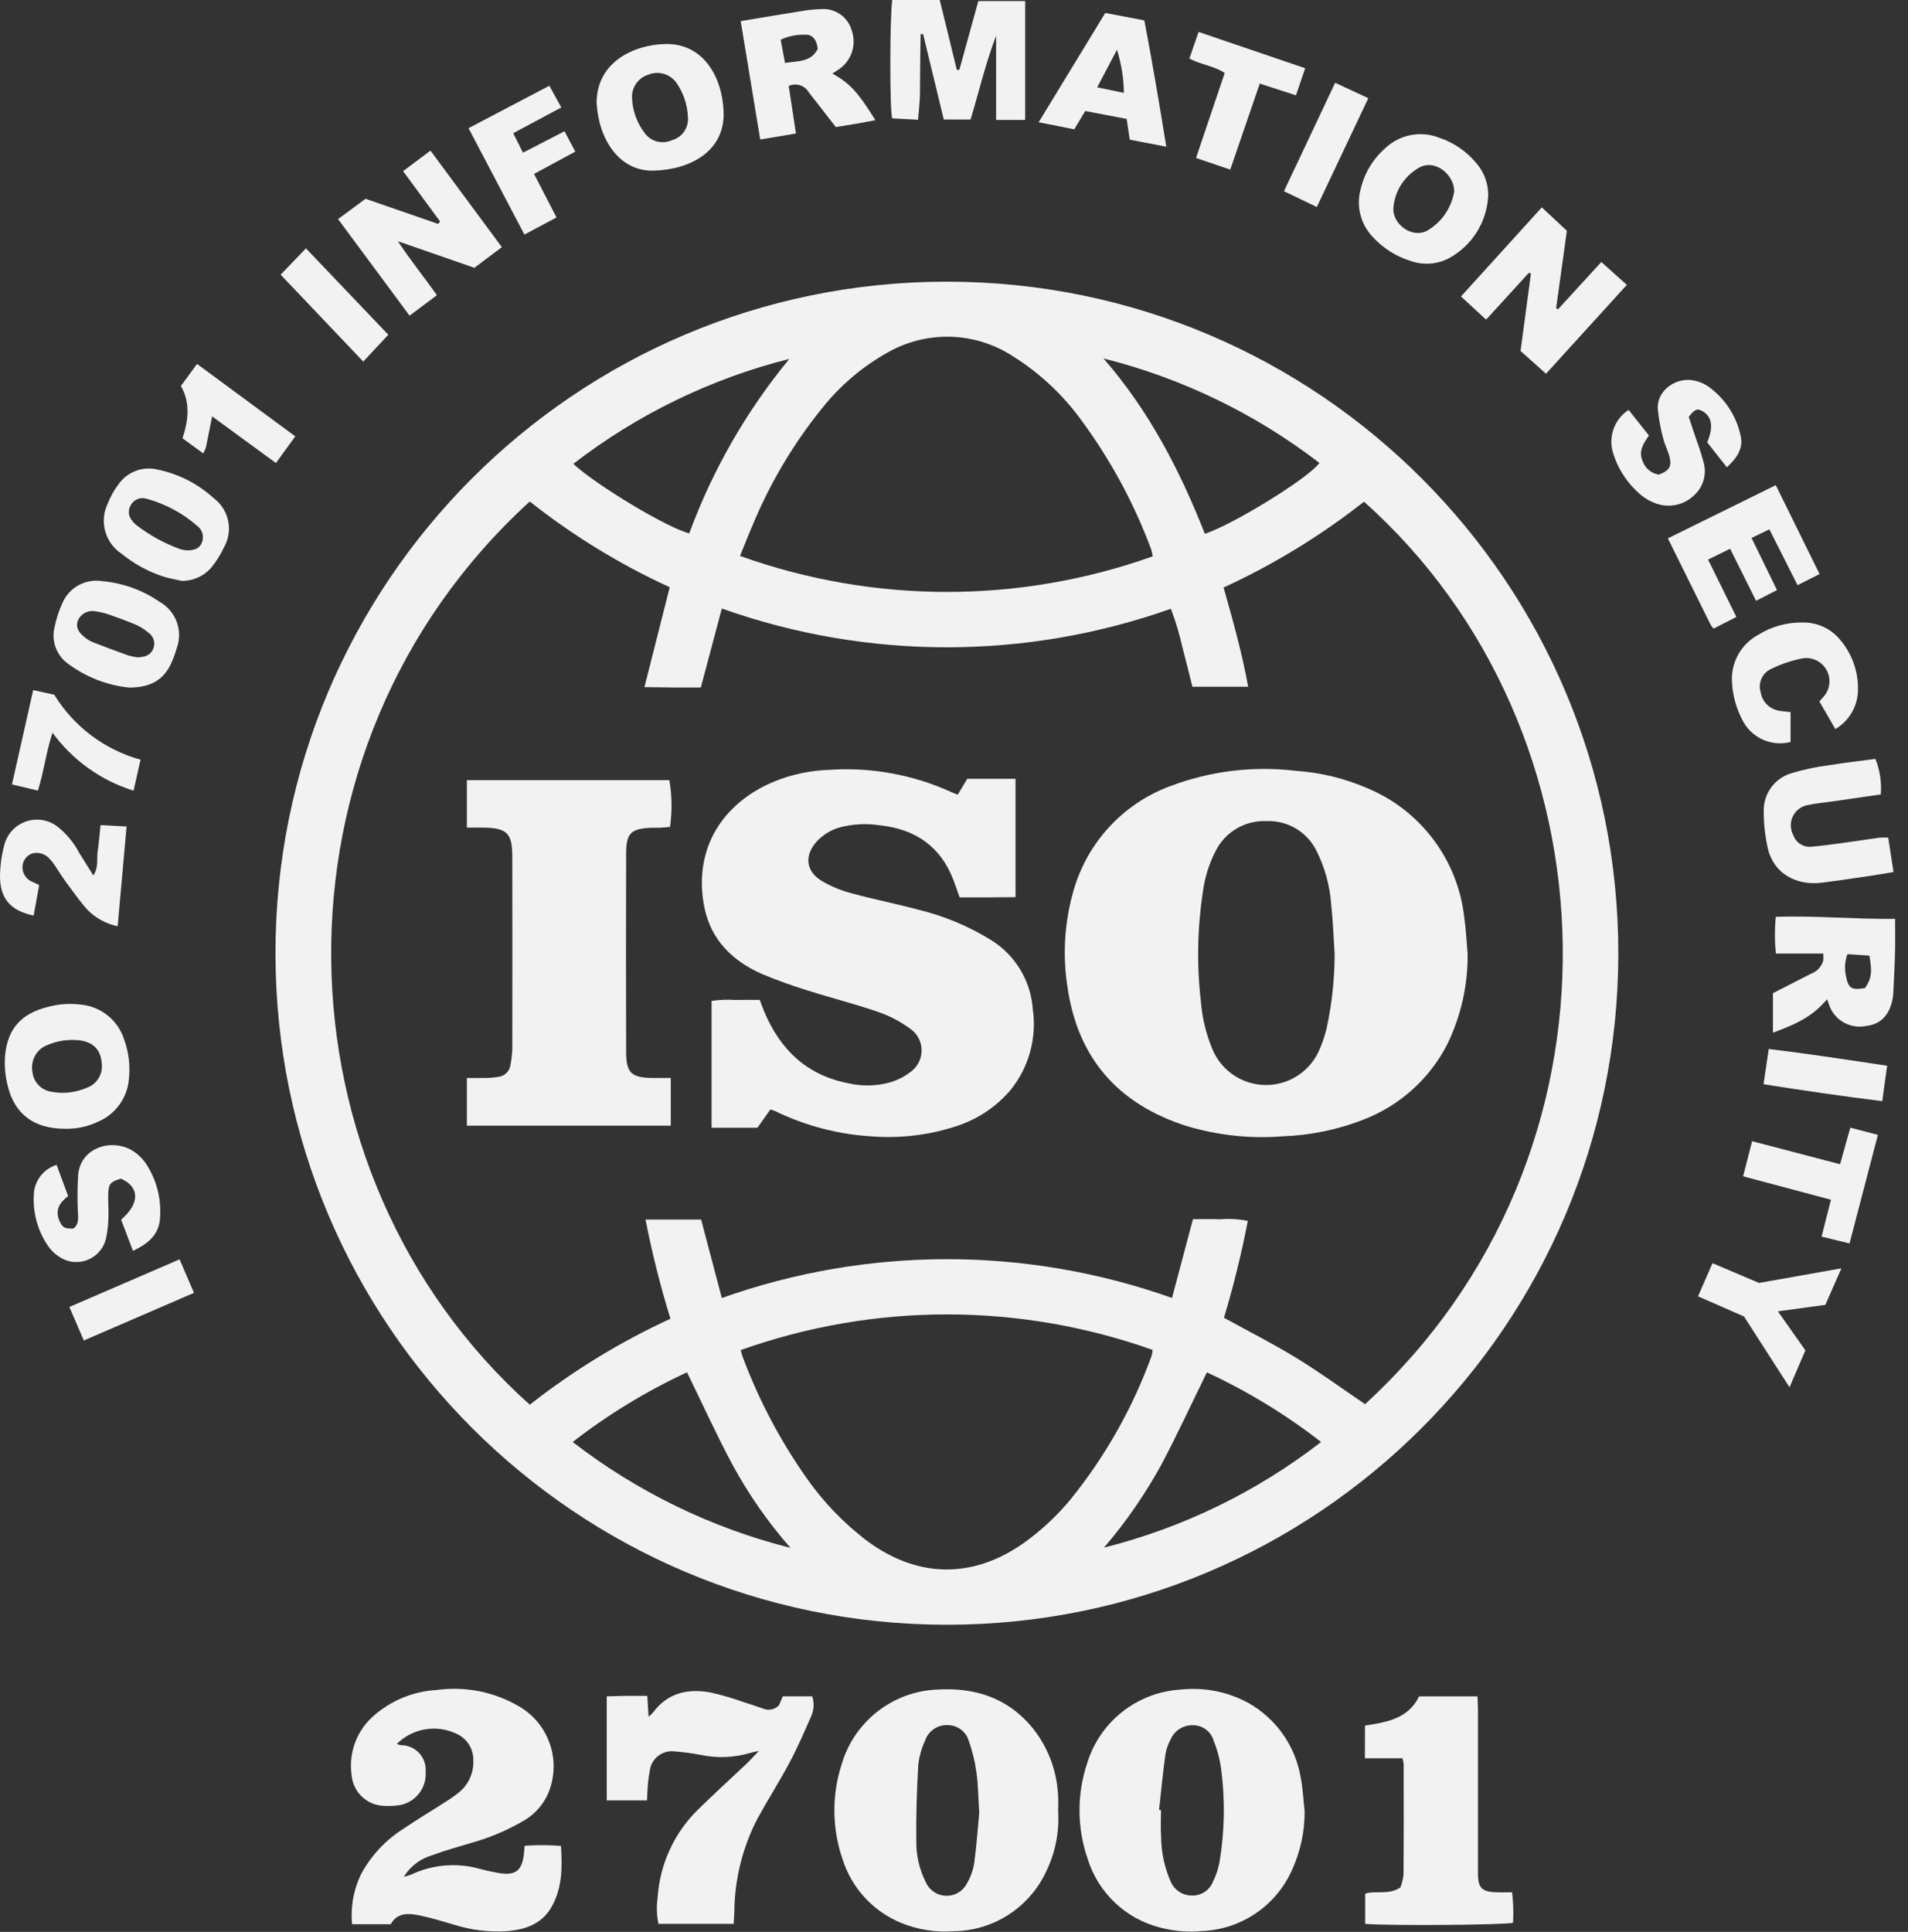 <svg width="81" height="82" viewBox="0 0 81 82" fill="none" xmlns="http://www.w3.org/2000/svg">
<rect x="0" y="0" width="81" height="82" fill="#333333" stroke="none"/>
<path d="M40.226 11.956C55.968 11.971 68.717 24.744 68.702 40.487C68.687 56.229 55.914 68.978 40.171 68.963C24.449 68.948 11.707 56.204 11.695 40.48C11.68 24.741 24.426 11.971 40.165 11.956C40.185 11.956 40.205 11.956 40.226 11.956ZM30.644 55.095C36.824 52.898 43.574 52.897 49.755 55.092L50.644 51.749C51.054 51.749 51.429 51.739 51.807 51.753C52.198 51.721 52.59 51.743 52.973 51.821C52.706 53.207 52.369 54.58 51.96 55.932C53.013 56.513 54.059 57.039 55.054 57.651C56.048 58.26 56.99 58.947 57.951 59.6C69.507 49.01 68.787 30.998 57.906 21.294C56.07 22.739 54.069 23.962 51.945 24.937C52.349 26.367 52.734 27.737 52.988 29.15H50.622C50.477 28.58 50.346 28.035 50.202 27.496C50.077 26.931 49.913 26.378 49.707 25.839C43.54 28.024 36.809 28.02 30.644 25.829L29.752 29.181C29.342 29.181 28.964 29.183 28.587 29.181C28.201 29.178 27.816 29.171 27.358 29.165L28.432 24.925C26.314 23.954 24.319 22.734 22.491 21.286C11.008 31.758 11.491 49.769 22.491 59.623C24.333 58.177 26.337 56.952 28.462 55.974C28.035 54.59 27.682 53.184 27.404 51.764H29.764L30.644 55.095ZM48.937 23.614C48.923 23.521 48.904 23.43 48.879 23.338C48.155 21.387 47.162 19.547 45.931 17.87C45.139 16.77 44.14 15.833 42.989 15.114C41.383 14.073 39.333 14.017 37.672 14.968C36.605 15.567 35.663 16.368 34.901 17.326C33.676 18.84 32.678 20.525 31.936 22.327C31.761 22.73 31.602 23.141 31.416 23.596C37.08 25.628 43.271 25.634 48.937 23.614ZM31.444 57.305C31.484 57.441 31.501 57.521 31.529 57.594C32.205 59.404 33.108 61.119 34.217 62.702C34.943 63.746 35.831 64.669 36.849 65.433C38.986 66.992 41.304 67.012 43.462 65.493C44.201 64.965 44.869 64.342 45.448 63.643C46.923 61.818 48.085 59.761 48.887 57.556C48.91 57.471 48.925 57.385 48.933 57.298C43.276 55.286 37.1 55.289 31.444 57.305ZM46.866 65.69C50.215 64.847 53.355 63.321 56.085 61.206C54.585 60.04 52.958 59.049 51.236 58.25C50.582 59.583 49.981 60.883 49.314 62.149C48.624 63.41 47.804 64.598 46.866 65.69ZM33.558 65.7C32.611 64.621 31.786 63.439 31.099 62.177C30.418 60.902 29.819 59.585 29.165 58.248C27.441 59.049 25.812 60.04 24.313 61.206C27.052 63.322 30.199 64.853 33.558 65.7ZM51.15 22.659C52.41 22.234 55.572 20.275 56.012 19.65C53.294 17.558 50.174 16.049 46.846 15.215C48.767 17.416 50.084 19.948 51.15 22.659ZM33.511 15.234C30.181 16.071 27.057 17.588 24.339 19.689C25.316 20.597 28.338 22.41 29.261 22.639C30.25 19.949 31.687 17.445 33.511 15.234Z" fill="#F2F2F3"/>
<path d="M55.385 76.88C55.39 77.743 55.205 78.597 54.845 79.382C54.166 80.898 52.688 81.897 51.029 81.964C50.437 82.019 49.839 81.971 49.264 81.819C47.79 81.452 46.616 80.338 46.169 78.885C45.721 77.579 45.715 76.161 46.15 74.851C46.689 73.074 48.278 71.822 50.131 71.714C51.122 71.606 52.124 71.805 52.999 72.284C54.168 72.943 54.98 74.09 55.212 75.412C55.308 75.892 55.33 76.39 55.385 76.88ZM49.205 76.825L49.288 76.832C49.288 77.21 49.263 77.59 49.293 77.967C49.298 78.628 49.439 79.279 49.706 79.883C49.859 80.224 50.194 80.446 50.566 80.456C50.958 80.483 51.325 80.259 51.481 79.898C51.614 79.634 51.71 79.354 51.767 79.063C51.991 77.746 52.016 76.403 51.84 75.08C51.782 74.658 51.67 74.243 51.511 73.848C51.388 73.474 51.036 73.224 50.643 73.23C50.234 73.215 49.861 73.453 49.699 73.826C49.588 74.029 49.512 74.248 49.474 74.475C49.367 75.257 49.291 76.041 49.205 76.825Z" fill="#F2F2F3"/>
<path d="M44.921 76.877C44.975 77.754 44.803 78.629 44.421 79.419C43.713 80.961 42.178 81.954 40.482 81.971C39.724 82.027 38.961 81.906 38.256 81.619C37.06 81.127 36.147 80.13 35.763 78.896C35.322 77.606 35.308 76.208 35.724 74.908C36.258 73.053 37.934 71.759 39.863 71.71C41.372 71.635 42.697 72.048 43.727 73.214C44.432 74.032 44.849 75.059 44.914 76.138C44.937 76.38 44.921 76.629 44.921 76.877ZM41.573 76.966C41.528 76.269 41.527 75.738 41.452 75.22C41.389 74.765 41.279 74.317 41.125 73.885C41.007 73.49 40.64 73.221 40.228 73.224C39.8 73.206 39.41 73.473 39.272 73.88C39.121 74.209 39.023 74.561 38.983 74.919C38.922 75.985 38.885 77.056 38.9 78.124C38.888 78.737 39.028 79.344 39.303 79.892C39.519 80.38 40.09 80.601 40.58 80.385C40.785 80.294 40.952 80.136 41.053 79.935C41.211 79.665 41.316 79.367 41.361 79.057C41.462 78.306 41.515 77.553 41.57 76.966H41.573Z" fill="#F2F2F3"/>
<path d="M16.845 74.023C16.9 74.046 16.958 74.063 17.016 74.076C17.59 74.068 18.064 74.528 18.072 75.102C18.072 75.137 18.072 75.172 18.069 75.205C18.117 75.878 17.658 76.48 16.999 76.615C16.772 76.653 16.539 76.665 16.308 76.65C15.581 76.633 14.985 76.069 14.927 75.343C14.793 74.408 15.138 73.47 15.845 72.844C16.592 72.18 17.542 71.788 18.54 71.732C19.744 71.566 20.969 71.808 22.02 72.419C23.181 73.083 23.749 74.446 23.402 75.738C23.232 76.404 22.796 76.97 22.195 77.302C21.509 77.701 20.775 78.008 20.011 78.221C19.46 78.39 18.9 78.539 18.361 78.742C17.854 78.885 17.419 79.213 17.142 79.662C17.25 79.635 17.356 79.604 17.461 79.565C18.349 79.147 19.357 79.056 20.307 79.308C20.609 79.391 20.916 79.457 21.225 79.509C21.894 79.609 22.161 79.388 22.241 78.7C22.253 78.602 22.258 78.504 22.273 78.343C22.786 78.308 23.3 78.31 23.814 78.35C23.873 79.248 23.873 80.11 23.433 80.91C23.023 81.659 22.316 81.9 21.53 81.968C20.772 82.018 20.01 81.927 19.284 81.697C18.809 81.561 18.336 81.409 17.853 81.309C17.376 81.211 16.883 81.15 16.586 81.674H14.947C14.876 80.927 15.015 80.173 15.354 79.502C15.779 78.732 16.393 78.083 17.139 77.616C17.695 77.233 18.279 76.889 18.847 76.524C19.058 76.394 19.262 76.253 19.457 76.1C19.882 75.77 20.119 75.253 20.094 74.715C20.104 74.222 19.812 73.772 19.357 73.58C18.512 73.186 17.507 73.362 16.845 74.023Z" fill="#F2F2F3"/>
<path d="M27.48 71.983C27.5 72.3 27.515 72.552 27.533 72.868C27.598 72.816 27.661 72.758 27.717 72.697C28.328 71.861 29.182 71.665 30.135 71.832C30.616 71.938 31.091 72.076 31.556 72.242C31.838 72.328 32.119 72.426 32.398 72.524C32.629 72.617 32.891 72.562 33.067 72.388L33.233 72.002H34.482C34.57 72.275 34.556 72.569 34.443 72.831C34.153 73.494 33.866 74.159 33.527 74.797C33.093 75.611 32.595 76.391 32.152 77.2C31.521 78.422 31.187 79.773 31.174 81.148C31.167 81.309 31.157 81.47 31.148 81.659H27.954C27.877 81.289 27.865 80.907 27.92 80.532C28.014 79.117 28.627 77.787 29.643 76.798C30.314 76.139 31.011 75.508 31.694 74.862C31.846 74.716 31.988 74.558 32.218 74.319C32.023 74.364 31.939 74.374 31.861 74.4C31.179 74.604 30.457 74.634 29.759 74.49C29.387 74.418 29.012 74.367 28.635 74.339C28.117 74.276 27.647 74.644 27.584 75.162C27.584 75.167 27.583 75.172 27.583 75.176C27.536 75.418 27.506 75.662 27.493 75.909C27.478 76.069 27.478 76.232 27.468 76.418H25.758V72.002C26.042 71.996 26.316 71.986 26.59 71.981C26.865 71.981 27.148 71.983 27.48 71.983Z" fill="#F2F2F3"/>
<path d="M57.947 73.244C58.865 73.098 59.778 72.96 60.245 72.004H62.722C62.731 72.187 62.742 72.361 62.744 72.537C62.746 74.778 62.746 77.022 62.744 79.263C62.744 79.379 62.741 79.494 62.744 79.61C62.761 80.115 62.917 80.283 63.431 80.314C63.675 80.329 63.921 80.318 64.192 80.318C64.245 80.748 64.258 81.181 64.233 81.613C63.84 81.711 58.767 81.744 57.955 81.657V80.377C58.41 80.231 58.938 80.45 59.453 80.113C59.519 79.937 59.562 79.755 59.583 79.569C59.596 78.003 59.591 76.436 59.589 74.87C59.579 74.788 59.563 74.709 59.538 74.631H57.945L57.947 73.244Z" fill="#F2F2F3"/>
<path d="M39.894 0L40.621 2.967L40.727 2.965L41.533 0.046H43.522V5.091H42.288V1.519C41.84 2.673 41.569 3.875 41.202 5.074H40.066L39.188 1.445L39.084 1.448C39.078 1.742 39.072 2.036 39.069 2.33C39.065 2.623 39.064 2.924 39.06 3.221C39.057 3.535 39.062 3.849 39.049 4.163C39.035 4.455 39.002 4.747 38.974 5.084L37.876 5.024C37.769 4.664 37.772 0.76 37.878 0H39.894Z" fill="#F2F2F3"/>
<path d="M65.632 15.864L64.552 14.897L64.992 11.614L64.906 11.578L63.089 13.567L62.023 12.584L65.454 8.802L66.518 9.795L66.062 13.082L66.143 13.127L67.981 11.121L69.064 12.091L65.632 15.864Z" fill="#F2F2F3"/>
<path d="M18.684 9.403L17.113 7.264L18.275 6.393L21.305 10.491L20.14 11.367L16.892 10.24C17.447 11.078 18.013 11.769 18.547 12.531L17.387 13.398L14.352 9.3L15.517 8.437L18.599 9.504L18.684 9.403Z" fill="#F2F2F3"/>
<path d="M77.569 42.416C76.987 43.072 76.468 43.395 75.266 43.833V42.157L76.881 41.331C77.134 41.241 77.328 41.033 77.403 40.774C77.411 40.675 77.412 40.575 77.404 40.474H75.392C75.339 39.956 75.337 39.434 75.385 38.916C77.084 38.857 78.751 39.023 80.453 39.001C80.453 39.499 80.461 39.941 80.451 40.383C80.438 40.927 80.408 41.47 80.383 42.013C80.378 42.111 80.376 42.211 80.361 42.309C80.254 43.049 79.858 43.479 79.226 43.546C78.528 43.693 77.836 43.28 77.633 42.597C77.615 42.543 77.595 42.485 77.569 42.416ZM79.176 41.938C79.45 41.541 79.488 41.253 79.36 40.562L78.43 40.5C78.319 40.796 78.296 41.116 78.366 41.425C78.47 41.955 78.595 42.038 79.176 41.938Z" fill="#F2F2F3"/>
<path d="M31.445 0.896C32.344 0.747 33.184 0.604 34.027 0.471C34.303 0.421 34.582 0.393 34.861 0.387C35.462 0.34 36.01 0.73 36.164 1.311C36.367 1.911 36.148 2.572 35.628 2.932C35.538 2.995 35.445 3.052 35.339 3.12C36.09 3.548 36.422 3.91 37.162 5.1C36.878 5.154 36.611 5.207 36.342 5.253C36.066 5.301 35.791 5.343 35.483 5.393C35.103 4.905 34.718 4.413 34.336 3.92C34.165 3.623 33.795 3.505 33.483 3.649L33.791 5.667L32.274 5.921L31.445 0.896ZM34.715 2.074C34.668 1.668 34.487 1.453 34.163 1.474C33.811 1.463 33.461 1.536 33.142 1.687L33.327 2.671C33.889 2.585 34.439 2.636 34.715 2.074Z" fill="#F2F2F3"/>
<path d="M25.328 4.354C25.336 2.627 26.916 1.901 28.234 1.868C29.876 1.827 30.673 3.294 30.72 4.76C30.769 6.388 29.36 7.19 27.774 7.243C26.256 7.294 25.404 5.863 25.328 4.354ZM29.205 4.975C29.184 4.447 29.011 3.935 28.709 3.502C28.433 3.132 27.943 2.995 27.517 3.171C27.091 3.306 26.811 3.709 26.831 4.154C26.852 4.701 27.043 5.227 27.377 5.659C27.646 6.016 28.126 6.135 28.531 5.949C28.961 5.828 29.243 5.42 29.205 4.975Z" fill="#F2F2F3"/>
<path d="M63.177 8.322C63.119 9.429 62.491 10.427 61.518 10.958C61.014 11.224 60.421 11.266 59.885 11.075C59.265 10.885 58.709 10.532 58.274 10.053C57.761 9.515 57.566 8.748 57.763 8.029C57.922 7.349 58.292 6.738 58.82 6.279C59.428 5.712 60.306 5.54 61.082 5.839C61.713 6.047 62.27 6.43 62.691 6.945C63.018 7.329 63.19 7.819 63.177 8.322ZM61.736 8.126C61.736 7.408 60.902 6.706 60.205 7.139C59.612 7.491 59.222 8.104 59.156 8.79C59.083 9.514 59.948 10.13 60.575 9.798C61.193 9.444 61.62 8.83 61.736 8.126Z" fill="#F2F2F3"/>
<path d="M2.748 47.91C1.445 47.91 0.611 47.287 0.326 46.08C0.216 45.65 0.18 45.205 0.218 44.762C0.342 43.638 0.918 43.02 2.018 42.742C2.479 42.616 2.961 42.581 3.436 42.64C4.299 42.724 5.026 43.319 5.279 44.149C5.468 44.68 5.534 45.246 5.471 45.808C5.405 46.601 4.905 47.292 4.175 47.606C3.73 47.82 3.241 47.925 2.748 47.91ZM3.128 44.142C2.682 44.131 2.239 44.232 1.842 44.438C1.481 44.662 1.297 45.087 1.378 45.504C1.423 45.931 1.75 46.274 2.174 46.339C2.697 46.439 3.236 46.374 3.721 46.156C4.12 46 4.365 45.597 4.322 45.17C4.292 44.501 3.882 44.146 3.128 44.142Z" fill="#F2F2F3"/>
<path d="M80.385 37.012C80.022 37.074 79.703 37.132 79.383 37.178C78.698 37.278 78.013 37.382 77.327 37.467C76.337 37.592 75.276 37.145 75.031 35.925C74.928 35.441 74.876 34.95 74.876 34.457C74.848 33.718 75.316 33.05 76.022 32.828C76.54 32.669 77.071 32.554 77.609 32.486C78.275 32.376 78.946 32.302 79.615 32.212C79.808 32.69 79.887 33.206 79.846 33.72C79.142 33.822 78.428 33.924 77.712 34.028C77.402 34.073 77.088 34.096 76.784 34.165C76.306 34.228 75.969 34.666 76.032 35.144C76.045 35.251 76.078 35.352 76.13 35.446C76.241 35.772 76.565 35.978 76.907 35.938C77.334 35.903 77.757 35.845 78.182 35.787C78.72 35.714 79.258 35.627 79.796 35.554C79.917 35.546 80.038 35.546 80.161 35.553L80.385 37.012Z" fill="#F2F2F3"/>
<path d="M74.551 25.501L73.448 23.291L72.513 23.753L73.714 26.187L72.741 26.683C72.694 26.627 72.653 26.565 72.615 26.504C72.02 25.307 71.429 24.11 70.805 22.851L75.387 20.593L77.245 24.365L76.311 24.838L75.115 22.467L74.358 22.834L75.439 25.046L74.551 25.501Z" fill="#F2F2F3"/>
<path d="M73.31 19.834L72.476 18.776C72.75 18.122 72.68 17.688 72.278 17.454C72.056 17.325 71.956 17.361 71.692 17.693L71.913 18.362C72.048 18.769 72.207 19.169 72.31 19.583C72.476 20.102 72.318 20.67 71.91 21.032C71.48 21.442 70.854 21.572 70.296 21.368C70.079 21.293 69.876 21.18 69.697 21.036C69.117 20.562 68.692 19.928 68.475 19.212C68.269 18.528 68.539 17.79 69.139 17.398L70.002 18.485C69.771 18.819 69.544 19.156 69.736 19.575C69.843 19.878 70.107 20.099 70.425 20.147C70.869 19.976 70.982 19.797 70.872 19.374C70.806 19.12 70.675 18.882 70.613 18.628C70.5 18.218 70.422 17.798 70.379 17.375C70.319 16.531 71.224 15.961 71.98 16.166C72.157 16.206 72.325 16.277 72.478 16.375C73.22 16.886 73.733 17.668 73.906 18.553C73.99 18.997 73.791 19.395 73.31 19.834Z" fill="#F2F2F3"/>
<path d="M2.404 49.444L2.893 50.769C2.522 51.046 2.321 51.377 2.532 51.837C2.655 52.105 2.746 52.159 3.115 52.147C3.381 51.943 3.308 51.654 3.304 51.377C3.281 50.868 3.288 50.359 3.319 49.852C3.436 48.639 4.89 48.268 5.757 48.931C5.943 49.069 6.101 49.24 6.225 49.434C6.673 50.135 6.871 50.968 6.785 51.797C6.705 52.454 6.248 52.811 5.644 53.093L5.142 51.77C5.944 51.078 5.934 50.384 5.134 50.028C4.694 50.158 4.609 50.244 4.595 50.663C4.583 50.991 4.618 51.323 4.603 51.652C4.599 51.964 4.565 52.276 4.497 52.582C4.327 53.274 3.63 53.699 2.936 53.532C2.775 53.492 2.624 53.422 2.487 53.326C2.308 53.208 2.155 53.055 2.034 52.877C1.574 52.203 1.367 51.388 1.446 50.575C1.518 50.043 1.891 49.6 2.404 49.444Z" fill="#F2F2F3"/>
<path d="M49.513 6.227L47.962 5.928C47.913 5.602 47.873 5.332 47.83 5.048L46.071 4.712L45.606 5.488L44.094 5.189L46.921 0.55L48.58 0.865C48.917 2.624 49.213 4.382 49.513 6.227ZM47.712 3.942C47.705 3.321 47.605 2.705 47.418 2.112L46.579 3.706L47.712 3.942Z" fill="#F2F2F3"/>
<path d="M7.714 24.655C7.443 24.592 7.166 24.55 6.902 24.462C6.261 24.247 5.663 23.916 5.14 23.488C4.454 23.023 4.212 22.124 4.572 21.377C4.685 21.087 4.838 20.811 5.026 20.562C5.394 20.031 6.052 19.78 6.681 19.929C7.574 20.112 8.4 20.532 9.074 21.146C9.725 21.635 9.911 22.53 9.507 23.237C9.368 23.534 9.193 23.813 8.987 24.069C8.672 24.446 8.205 24.662 7.714 24.655ZM7.906 23.358C8.27 23.371 8.469 23.273 8.564 23.044C8.675 22.792 8.6 22.496 8.381 22.329C7.762 21.784 7.026 21.389 6.229 21.171C5.965 21.085 5.678 21.2 5.547 21.445C5.426 21.651 5.447 21.91 5.602 22.091C5.648 22.159 5.705 22.219 5.769 22.271C6.341 22.716 6.98 23.068 7.661 23.313C7.74 23.337 7.823 23.352 7.906 23.358Z" fill="#F2F2F3"/>
<path d="M76.014 30.224V31.494C75.183 31.708 74.317 31.302 73.951 30.525C73.708 30.055 73.565 29.538 73.532 29.01C73.456 28.162 73.891 27.352 74.64 26.946C75.217 26.586 75.89 26.403 76.572 26.423C77.142 26.423 77.685 26.666 78.063 27.091C78.621 27.713 78.912 28.53 78.874 29.366C78.84 30.02 78.48 30.613 77.917 30.946L77.238 29.772C77.301 29.701 77.358 29.643 77.409 29.581C77.776 29.178 77.746 28.555 77.344 28.188C77.13 27.992 76.84 27.901 76.551 27.939C76.082 28.027 75.629 28.178 75.201 28.388C74.817 28.555 74.621 28.984 74.746 29.384C74.811 29.789 75.129 30.105 75.534 30.168C75.676 30.194 75.823 30.201 76.014 30.224Z" fill="#F2F2F3"/>
<path d="M5.473 29.184C4.545 29.086 3.662 28.742 2.91 28.189C2.405 27.839 2.169 27.215 2.317 26.619C2.388 26.265 2.5 25.921 2.649 25.594C2.936 24.932 3.637 24.55 4.349 24.668C5.223 24.747 6.061 25.051 6.784 25.549C7.474 25.941 7.778 26.776 7.501 27.52C7.439 27.741 7.358 27.959 7.262 28.166C6.936 28.872 6.368 29.189 5.473 29.184ZM5.814 27.902C6.212 27.899 6.423 27.766 6.515 27.514C6.606 27.273 6.518 27.001 6.304 26.858C6.154 26.728 5.988 26.62 5.811 26.536C5.419 26.368 5.015 26.22 4.612 26.079C4.424 26.016 4.231 25.973 4.036 25.946C3.733 25.89 3.431 26.051 3.31 26.333C3.214 26.577 3.287 26.796 3.559 27.019C3.67 27.117 3.796 27.197 3.933 27.256C4.437 27.454 4.945 27.642 5.457 27.823C5.575 27.857 5.696 27.882 5.819 27.899L5.814 27.902Z" fill="#F2F2F3"/>
<path d="M1.663 37.567L1.429 38.861C0.424 38.655 -0.024 38.112 0.001 37.112C0.011 36.7 0.069 36.292 0.175 35.893C0.356 35.125 1.127 34.646 1.896 34.827C2.101 34.876 2.294 34.968 2.458 35.1C2.832 35.4 3.139 35.774 3.362 36.199C3.553 36.503 3.744 36.807 3.964 37.16C4.203 36.788 4.096 36.435 4.149 36.109C4.203 35.77 4.225 35.427 4.268 35.022L5.374 35.081C5.245 36.516 5.122 37.889 4.995 39.315C4.507 39.214 4.061 38.97 3.71 38.615C3.382 38.248 3.096 37.841 2.804 37.444C2.628 37.205 2.475 36.949 2.309 36.705C2.254 36.624 2.191 36.546 2.123 36.474C1.944 36.249 1.646 36.151 1.367 36.224C1.127 36.31 0.962 36.533 0.954 36.788C0.944 37.079 1.123 37.343 1.397 37.439C1.472 37.469 1.544 37.507 1.663 37.567Z" fill="#F2F2F3"/>
<path d="M23.965 5.571L24.422 6.436L22.672 7.382L23.625 9.229L22.263 9.956L19.891 5.44L23.321 3.64L23.829 4.561L21.787 5.654L22.202 6.481L23.965 5.571Z" fill="#F2F2F3"/>
<path d="M74.037 55.878L72.086 55.024L72.7 53.616L74.676 54.455L78.173 53.835L77.491 55.385L75.477 55.66L76.644 57.317L75.97 58.883L74.037 55.878Z" fill="#F2F2F3"/>
<path d="M52.227 7.199L50.775 6.705L51.993 3.098C51.538 2.794 50.994 2.75 50.492 2.486L50.884 1.356L55.409 2.896L55.017 4.046L53.481 3.548L52.227 7.199Z" fill="#F2F2F3"/>
<path d="M74.382 48.439L78.116 49.416L78.551 47.863L79.722 48.17L78.518 52.778L77.331 52.489L77.729 50.923L74 49.929L74.382 48.439Z" fill="#F2F2F3"/>
<path d="M1.61 33.558L0.508 33.295L1.409 29.292L2.304 29.488C3.13 30.838 4.44 31.824 5.966 32.244L5.67 33.561C4.29 33.131 3.085 32.269 2.23 31.102C1.951 31.939 1.869 32.739 1.61 33.558Z" fill="#F2F2F3"/>
<path d="M9.006 17.674C8.908 18.165 8.827 18.584 8.739 19C8.711 19.085 8.673 19.168 8.628 19.246L7.748 18.602C7.992 17.853 8.093 17.111 7.68 16.382L8.365 15.447L12.535 18.521L11.714 19.653L9.006 17.674Z" fill="#F2F2F3"/>
<path d="M16.485 14.208L15.421 15.347L11.914 11.659L12.988 10.542L16.485 14.208Z" fill="#F2F2F3"/>
<path d="M55.903 8.787L54.508 8.116L56.681 3.514L58.089 4.168L55.903 8.787Z" fill="#F2F2F3"/>
<path d="M7.624 53.453L8.235 54.876L3.558 56.897L2.945 55.475L7.624 53.453Z" fill="#F2F2F3"/>
<path d="M74.867 46.021L75.088 44.525C76.768 44.728 78.412 44.98 80.114 45.236L79.906 46.739C78.208 46.529 76.558 46.287 74.867 46.021Z" fill="#F2F2F3"/>
<path d="M62.304 40.486C62.319 41.812 62.023 43.126 61.444 44.318C60.7 45.774 59.45 46.908 57.927 47.506C56.821 47.944 55.649 48.188 54.46 48.231C53.075 48.341 51.682 48.19 50.354 47.788C47.48 46.866 45.758 44.929 45.32 41.91C45.102 40.535 45.19 39.131 45.577 37.794C46.16 35.755 47.676 34.116 49.663 33.374C51.367 32.726 53.203 32.501 55.013 32.718C56.053 32.788 57.072 33.035 58.028 33.447C60.295 34.382 61.877 36.474 62.159 38.91C62.236 39.431 62.257 39.961 62.304 40.486ZM56.658 40.486C56.612 39.78 56.589 39.069 56.511 38.367C56.453 37.575 56.238 36.804 55.88 36.095C55.483 35.307 54.663 34.82 53.781 34.852C52.883 34.807 52.039 35.29 51.624 36.089C51.332 36.645 51.143 37.248 51.063 37.87C50.831 39.404 50.802 40.962 50.98 42.503C51.035 43.21 51.204 43.906 51.481 44.558C52.016 45.809 53.465 46.39 54.716 45.855C55.265 45.619 55.71 45.193 55.969 44.655C56.122 44.326 56.242 43.984 56.323 43.63C56.547 42.596 56.658 41.543 56.658 40.486Z" fill="#F2F2F3"/>
<path d="M40.741 38.09C40.643 37.82 40.568 37.602 40.489 37.386C39.947 35.932 38.858 35.191 37.354 35.03C36.781 34.942 36.195 34.974 35.635 35.123C35.268 35.229 34.938 35.432 34.677 35.712C34.141 36.305 34.199 36.973 34.88 37.388C35.277 37.622 35.705 37.8 36.15 37.916C37.087 38.173 38.045 38.359 38.984 38.612C40.077 38.876 41.12 39.311 42.076 39.902C43.104 40.541 43.763 41.635 43.846 42.842C44.02 44.068 43.677 45.31 42.896 46.271C42.303 46.967 41.533 47.488 40.666 47.779C39.507 48.169 38.28 48.325 37.06 48.237C35.624 48.159 34.217 47.795 32.922 47.168C32.866 47.141 32.803 47.124 32.706 47.091L32.155 47.867H30.209V42.485C30.544 42.434 30.887 42.421 31.225 42.444C31.554 42.435 31.883 42.442 32.253 42.442C32.321 42.62 32.381 42.786 32.449 42.949C33.126 44.562 34.264 45.644 36.019 45.98C36.602 46.115 37.208 46.102 37.784 45.942C38.099 45.849 38.393 45.7 38.654 45.499C39.157 45.14 39.275 44.441 38.918 43.938C38.845 43.835 38.755 43.746 38.652 43.673C38.229 43.36 37.759 43.115 37.261 42.945C36.296 42.61 35.302 42.364 34.329 42.054C33.65 41.849 32.982 41.609 32.329 41.333C31.089 40.782 30.181 39.885 29.905 38.522C29.465 36.345 30.38 34.452 32.376 33.4C33.231 32.963 34.172 32.719 35.131 32.681C36.949 32.546 38.773 32.877 40.429 33.64C40.489 33.669 40.552 33.688 40.66 33.73L41.063 33.056H43.112V38.079C42.732 38.082 42.343 38.089 41.956 38.09C41.558 38.092 41.163 38.09 40.741 38.09Z" fill="#F2F2F3"/>
<path d="M28.476 45.756V47.78H19.82V45.756C20.088 45.756 20.348 45.761 20.606 45.754C20.787 45.754 20.968 45.739 21.147 45.709C21.421 45.683 21.64 45.467 21.672 45.193C21.712 44.982 21.738 44.77 21.748 44.557C21.753 41.817 21.753 39.076 21.748 36.336C21.746 35.367 21.516 35.146 20.546 35.129C20.317 35.126 20.086 35.129 19.82 35.129V33.115H28.416C28.529 33.769 28.539 34.439 28.445 35.096C28.325 35.108 28.199 35.123 28.071 35.131C27.943 35.139 27.807 35.131 27.674 35.134C26.791 35.166 26.581 35.355 26.581 36.227C26.573 39.033 26.573 41.839 26.581 44.645C26.585 45.545 26.796 45.739 27.701 45.756C27.946 45.759 28.19 45.756 28.476 45.756Z" fill="#F2F2F3"/>
</svg>
